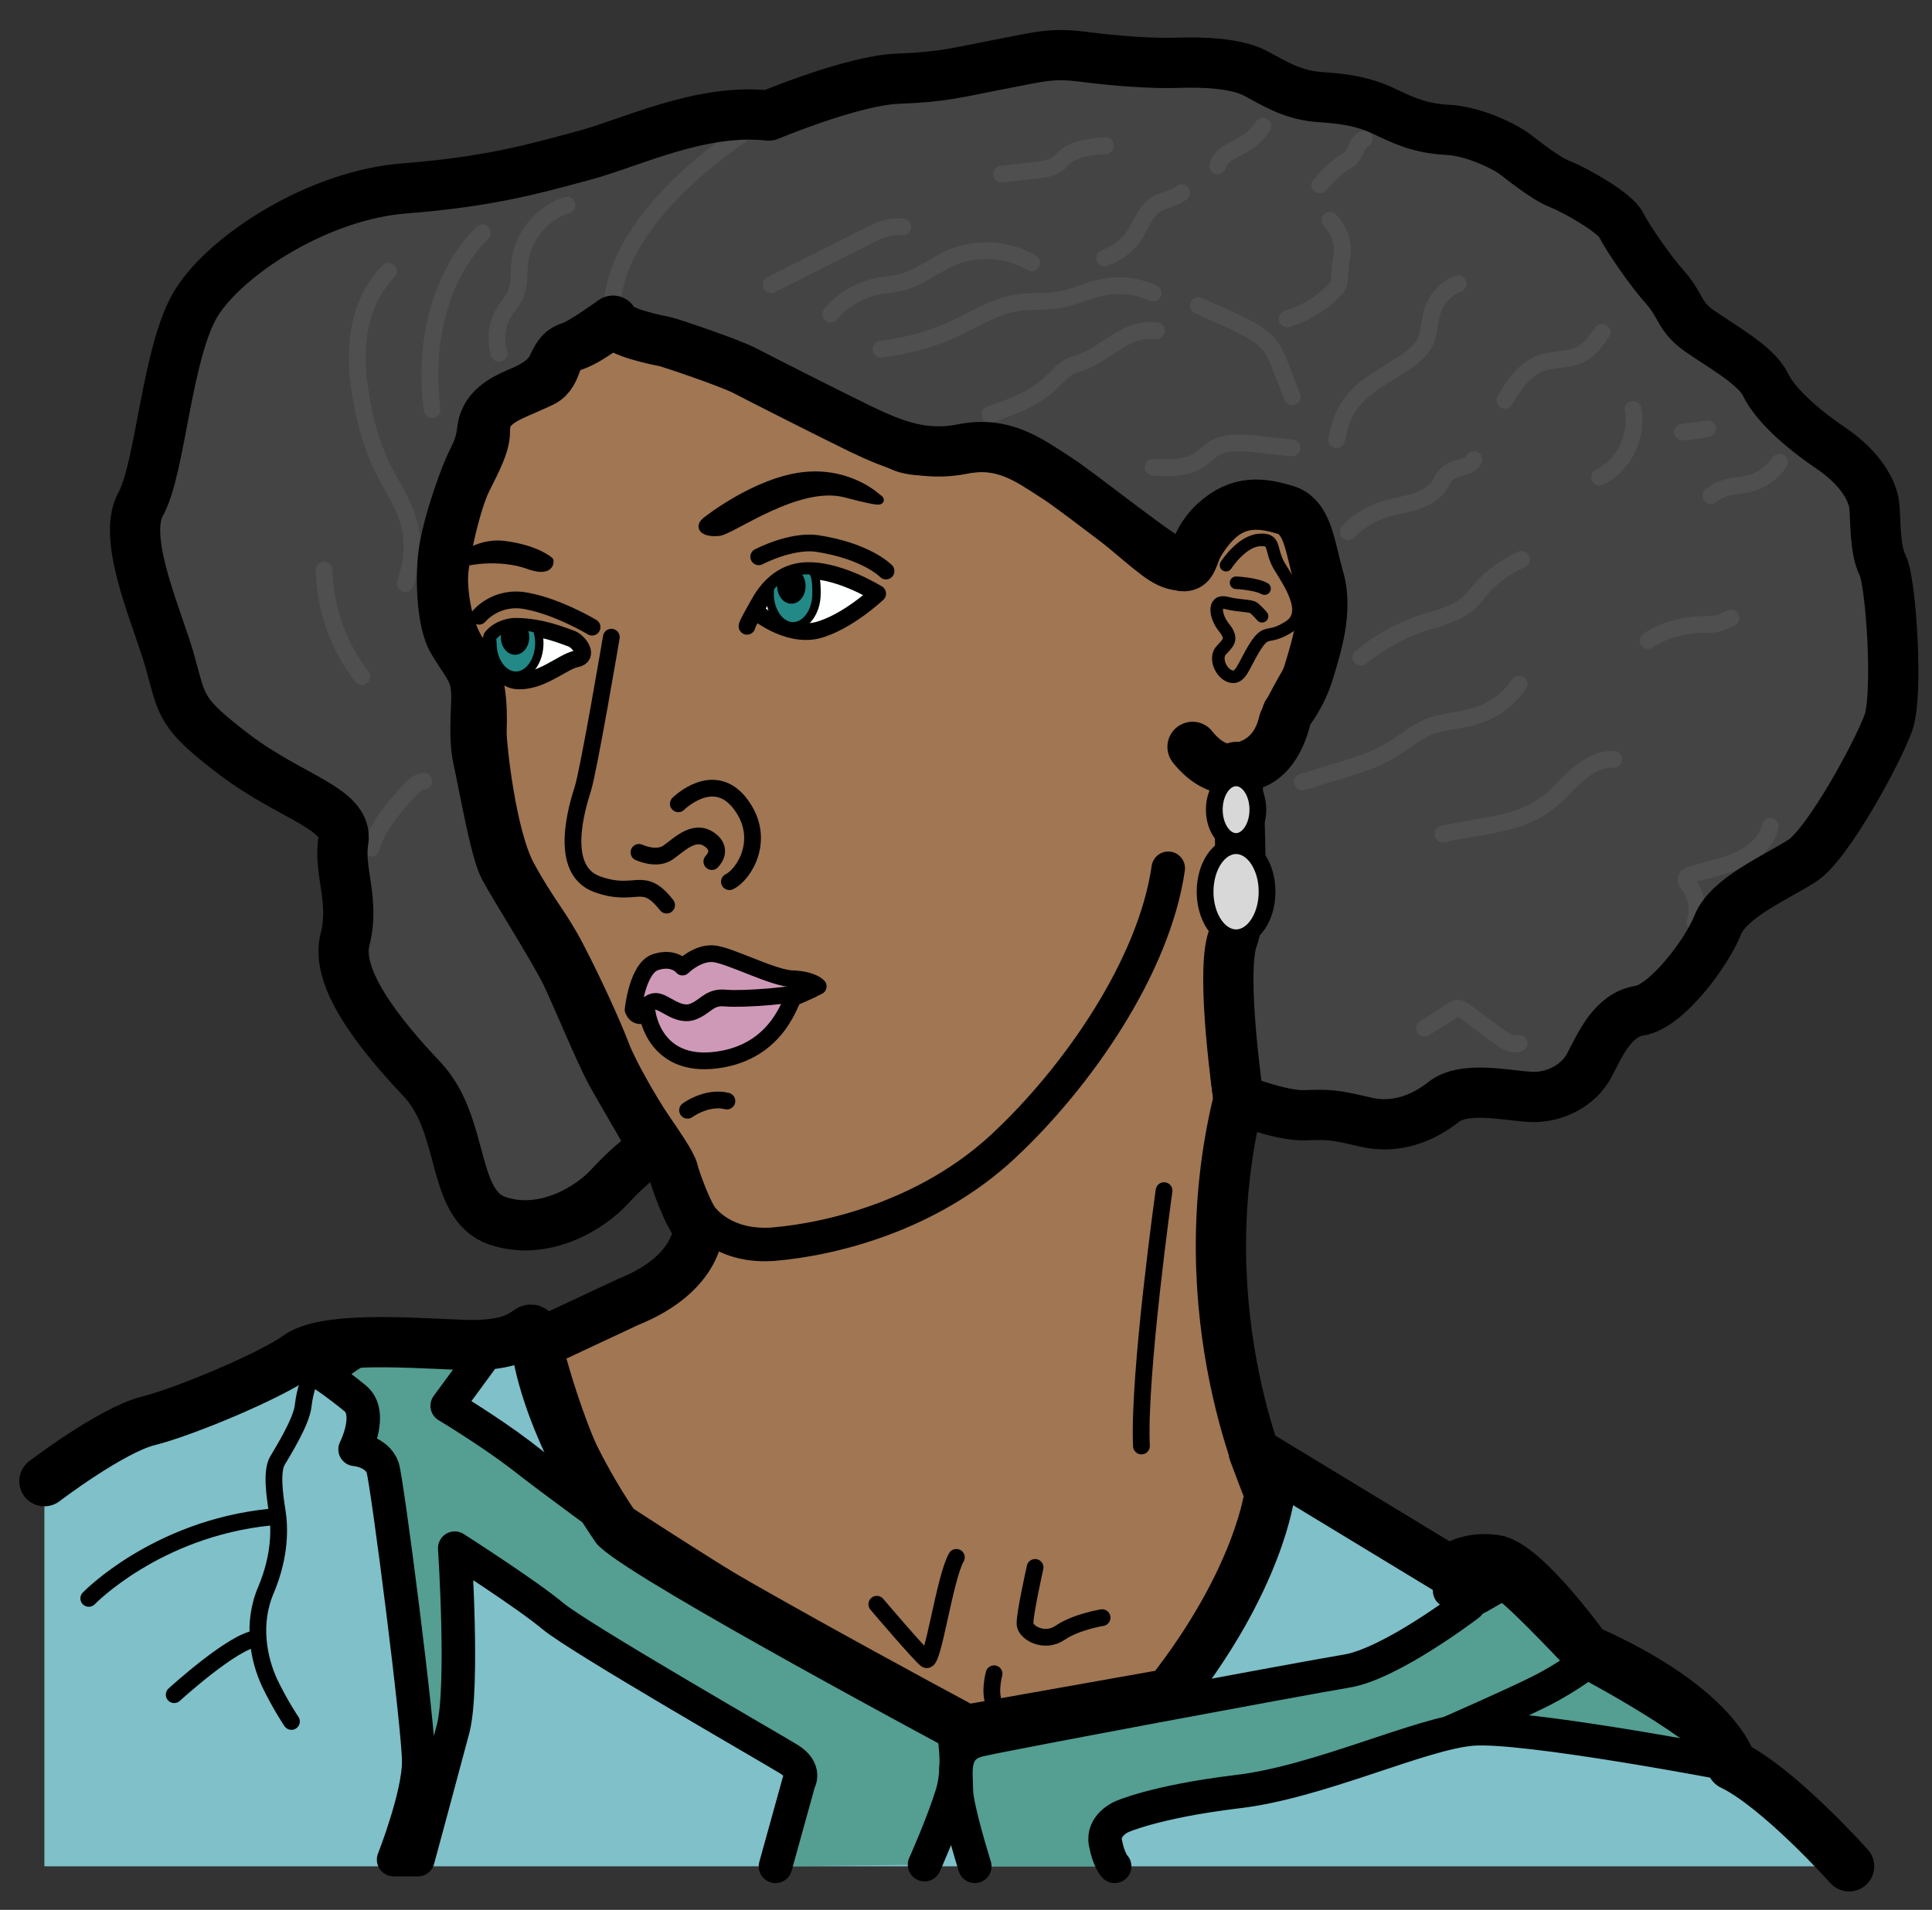 ﻿<?xml version="1.0" encoding="utf-8"?>
<!-- Generator: Adobe Illustrator 25.1.0, SVG Export Plug-In . SVG Version: 6.00 Build 0)  -->
<svg version="1.1" baseProfile="tiny" id="Layer_1" xmlns="http://www.w3.org/2000/svg" xmlns:xlink="http://www.w3.org/1999/xlink" x="0px" y="0px" viewBox="0 0 230.7 228.1" overflow="visible" xml:space="preserve">
<rect x="0" y="0" width="230.7" height="228.1" fill="#333333" stroke="none"/>
<rect x="228.2" y="225.5" fill="none" width="2.5" height="2.6" />
<rect y="0" fill="none" width="2.4" height="3.1" />
<path fill="#A07653" stroke="#000000" stroke-width="6" stroke-linecap="round" stroke-linejoin="round" stroke-miterlimit="10" d="  M64.1,160.6c0,0,3.8,15.9,9.6,21.9c0,0,30.4,20,41.8,24.1c0,0,20.2-2.7,24.2-4.3c0,0,10.9-11.4,12-23.9c0,0-10.2-21.2-3.8-47.1  c0,0-1.8-12.5-0.4-19.8s0.2-19.8,0.2-19.8s4.4-0.2,5.6-5.5c0,0,0.9-2,2.6-4.9c1.7-2.8,2.8-9.1,1.6-13.2s-1.8-8.1-7.2-8.1  s-8,6.7-8,6.7s-0.9,2.2-4.4-0.6c-3.6-2.7-14.8-13.4-19.9-12.9c-5.1,0.6-8.7,1-10.6,0s-11.9-5.4-18.1-9c-6.2-3.5-14-3.8-15.8-6  c0,0-4,3.2-5.6,3.2s-1.1,3.2-3.1,4.2S61,47,59.6,48.1s-1.7,2-1.7,3.5s-1,3.4-2.2,5.8c-1.2,2.4-2.7,8.8-2.8,11.3s0.6,7.3,2.8,9.9  s1.8,7.6,1.8,9s1.1,12.3,3.6,16.9s4,6,5.9,9.7c1.9,3.6,4.4,9.1,5.3,11.5c0.9,2.4,3.7,7.2,5,9.1s2.9,4.2,3.1,5.1s1.9,5.7,3,6.6  c0,0,0.3,5.5-8.4,9L64.1,160.6z" />
<path fill="none" stroke="#000000" stroke-width="4" stroke-linecap="round" stroke-linejoin="round" stroke-miterlimit="10" d="  M82.8,144c0,0,2.3,5.1,9.5,4.6c7.2-0.6,18.7-3.5,27.5-11.7s18-21.4,19.7-33.2" />
<path fill="none" stroke="#000000" stroke-width="6" stroke-linecap="round" stroke-linejoin="round" stroke-miterlimit="10" d="  M147.6,91.6c-2.7,1-5.2-2.4-5.2-2.4" />
<path fill="none" stroke="#000000" stroke-width="1.5" stroke-linecap="round" stroke-linejoin="round" stroke-miterlimit="10" d="  M146.4,67.5c0,0,1.8-2.8,3.9-3c2.1-0.2,1.3,1,2.4,3c1.2,2,3.8,5.6,1.3,7.3c-2.6,1.7-2.7,0.2-4.1,2.4c-1.4,2.2-1.7,3.9-2.9,3.6  s-2-2.2-1.2-3.1s1.5-1.3,0.4-2.7c-1.1-1.3-1.4-3.4,0.2-3s2.9,0.3,3.3,0.6c0.4,0.3,1,1,1,1" />
<path fill="none" stroke="#000000" stroke-width="1.5" stroke-linecap="round" stroke-linejoin="round" stroke-miterlimit="10" d="  M147.6,69.6c0,0,2.3,0.1,3.4,0.7" />
<path fill="#CE99B7" stroke="#000000" stroke-width="2" stroke-linecap="round" stroke-linejoin="round" stroke-miterlimit="10" d="  M75.6,120.6c0,0,0.5-5,2.7-5.7s3.2,0.6,3.2,0.6s1.7-1.7,3.6-1.6s7.3,3,9.6,3c2.3,0.1,3,0.9,3,0.9s-2.4,1.2-2.9,1.3  c-0.4,0.1-1.7,6.5-9.2,7.5s-8.3-5.6-8.3-5.6S76.1,121.9,75.6,120.6z" />
<path fill="none" stroke="#000000" stroke-width="2" stroke-linecap="round" stroke-linejoin="round" stroke-miterlimit="10" d="  M76.7,120.9c0,0,0.6-1.3,1.6-1.3s2.5,1.7,4.2,1.3c1.7-0.5,2.1-1.9,4.1-1.7s8.9-0.3,10.3-1" />
<path fill="none" stroke="#000000" stroke-width="2" stroke-linecap="round" stroke-linejoin="round" stroke-miterlimit="10" d="  M82.1,132.6c0,0,2.3-1.7,4.7-1.1" />
<path fill="none" stroke="#000000" stroke-width="2" stroke-linecap="round" stroke-linejoin="round" stroke-miterlimit="10" d="  M73,76.1c0,0-2.7,15.9-3.4,18.1c-0.7,2.2-3,9.7,1.7,11.4c4.7,1.7,5.4-1.2,8.3,2.5" />
<path fill="none" stroke="#000000" stroke-width="2" stroke-linecap="round" stroke-linejoin="round" stroke-miterlimit="10" d="  M76.3,101.8c0,0,2.1,1,3.5,0s3.3-3,5.2-1.3c0,0,1.3,1,0,2.4" />
<path fill="none" stroke="#000000" stroke-width="2" stroke-linecap="round" stroke-linejoin="round" stroke-miterlimit="10" d="  M81,96c0,0,4.2-4.2,7.4,0c3.2,4.2,0.4,8.5-1.3,9.3" />
<path fill="#FEFFFF" stroke="#000000" stroke-width="2" stroke-linecap="round" stroke-linejoin="round" stroke-miterlimit="10" d="  M58.7,76.1c0,0,0,4.8,2.9,5.2c2.9,0.3,5.6-2.3,7.2-2.6c1.6-0.3,0.4-2-0.5-2.4c-0.9-0.3-3.6-1.5-6.8-1.5  C61.5,74.8,59.8,74.8,58.7,76.1z" />
<path fill="#FEFFFF" stroke="#000000" stroke-width="2" stroke-linecap="round" stroke-linejoin="round" stroke-miterlimit="10" d="  M90.2,73c0,0,1.5-4.3,5.5-4.8s9.1,2.7,9.1,2.7s-3.7,3.5-7.3,4.4C93.8,76.1,90.2,73,90.2,73z" />
<path fill="none" stroke="#000000" stroke-width="2" stroke-linecap="round" stroke-linejoin="round" stroke-miterlimit="10" d="  M90.6,66.5c0,0,3.8-2,6.9-1.6c6,0.9,8.3,3.3,8.3,3.3" />
<path fill="none" stroke="#000000" stroke-width="2" stroke-linecap="round" stroke-linejoin="round" stroke-miterlimit="10" d="  M90.5,72.3c0,0-1.3,2.2-1.3,2.5" />
<path fill="none" stroke="#000000" stroke-width="2" stroke-linecap="round" stroke-linejoin="round" stroke-miterlimit="10" d="  M57.2,73.6c0,0,2.1-2.6,5.8-1.8c3.7,0.7,7.7,3.1,7.7,3.1" />
<path fill="none" stroke="#000000" stroke-linecap="round" stroke-linejoin="round" stroke-miterlimit="10" d="M55.7,76.7  c0,0,1.6,0.5,3-0.6" />
<path stroke="#000000" stroke-linecap="round" stroke-linejoin="round" stroke-miterlimit="10" d="M53.2,68.1c0,0,3.1-3.5,7-3  s5.4,1.9,5.4,1.9s0.2,1.5-2.7,0.4C60,66.4,55.3,66.6,53.2,68.1z" />
<path stroke="#000000" stroke-linecap="round" stroke-linejoin="round" stroke-miterlimit="10" d="M84.5,62.1c0,0,5.7-4.5,11.3-5.2  c5.6-0.7,9,2.6,9,2.6s1.7,0.9-3.9-0.6c-5.6-1.4-13.3,4.3-15,4.6C84.2,63.7,83.2,63,84.5,62.1z" />
<path fill="#228986" stroke="#000000" stroke-linecap="round" stroke-linejoin="round" stroke-miterlimit="10" d="M96.6,68.1  c0.9,0,0.9,1.7,0.9,2.8c0,2.2-1.3,3.9-2.8,3.9s-2.8-1.7-2.8-3.9c0-0.3,0-0.5,0.1-0.8C91.9,70.2,93.6,68,96.6,68.1z" />
<path fill="#228986" stroke="#000000" stroke-linecap="round" stroke-linejoin="round" stroke-miterlimit="10" d="M58.8,76.1  c-0.1,0.2,0,0.4,0,0.7c0,2.2,1.3,3.9,2.8,3.9s2.8-1.7,2.8-3.9c0-0.6-0.1-1.2-0.3-1.7C64.1,75.1,60.5,73.9,58.8,76.1z" />
<ellipse stroke="#000000" stroke-linecap="round" stroke-linejoin="round" stroke-miterlimit="10" cx="61.5" cy="76.1" rx="1.2" ry="1.6" />
<ellipse stroke="#000000" stroke-linecap="round" stroke-linejoin="round" stroke-miterlimit="10" cx="94.5" cy="70" rx="1.2" ry="1.6" />
<path fill="#444444" d="M77.7,137.3c0,0-2.4,1.7-4.8,4.3c-2.3,2.6-7.9,6.1-13.5,4.2s-3.8-11.4-9-16.9s-10.4-12.1-9.2-16.7  c1.2-4.7-0.8-8.1-0.2-11.8c0.6-3.8-6.3-5.2-12.9-10.2s-6.3-5.8-7.7-10.8c-1.3-5-6-14.9-3.6-19.2s3.1-18.4,6.7-24.1  S38,23.3,48.3,22.5s15.7-2.4,21.3-3.9c5.7-1.5,14-5.7,22.2-4.8c0,0,10-4.2,15.4-4.4c5.4-0.2,6.9-0.7,12.1-1.7s6.3-1.4,10.2-0.9  s8.2,0.8,11.1,0.7s7,0,9.4,1.3s4.5,2.6,7.7,2.8c3.1,0.2,5.3,0.6,7.6,1.7s4.2,2,7.4,2.2c3.2,0.1,6.9,2,7.9,2.7c1,0.7,3.7,3,5.7,3.8  s6.7,3.5,7.3,4.9c0.7,1.4,3.4,5.4,5.3,7.5c1.9,2.2,1.6,3.4,4,5.1c2.4,1.7,6.8,4.1,7.9,6.4s4.1,5.1,7.8,7.6s5,5.2,5.2,6.8  s0,5.2,1,7.2c1,1.9,1.9,15.4,0.7,18.8c-1.2,3.4-7.2,14.5-10.3,16.5s-8.8,4.4-10.1,7.7c-1.3,3.3-6.1,9.7-9.3,10.2s-4.7,4-6,6.5  s-4.3,4-7.2,3.8s-7.8-1.3-10.2,0.6s-5.7,3.3-9.4,2.4c-3.8-0.9-4.4-0.9-7.2-0.8c-2.8,0.1-7.9-1.9-7.9-1.9s-2.2-15-0.7-19.2  c1.6-4.2,0.6-17.9,0.6-17.9l-0.1-1.1l1.4-1.7c0,0,3.3-0.2,4.6-6.2c0,0,1.7-2,2.6-5c0.9-3,2.3-7.3,1.2-11.1c-1.1-3.8-1.3-7.4-4-8.2  s-5.5-1.3-8.5,1.5s-2,5.5-3.9,5.2c-1.8-0.3-12-8.7-15.2-10.7c-3.1-2-6.1-4.2-10.8-3.3c-4.8,1-8.4-0.5-12.2-2.3c-3.7-1.8-12-6-13.9-7  s-9.1-3.4-9.6-3.5s-5.9-1.1-6.2-2.5c0,0-3.7,2.7-5,3.1c-1.2,0.4-1.5,0.9-2.1,2.1c-0.5,1.2-1.5,2.2-3.5,3.1c-2.1,0.9-4.6,1.9-5,4.6  c-0.3,2.7-1,3.1-2,5.7c-1,2.6-2.4,6.8-2.7,9.7c-0.3,2.9-0.1,7.9,1.2,10c1.3,2.2,2.5,3.4,2.7,5.3c0.3,1.9-0.4,5.6,0.3,8.8  c0.7,3.1,2,10.8,3.1,12.9s5.8,9.5,7.4,12.7c1.5,3.2,4,9.3,5.4,11.9c1.4,2.5,3.6,6.2,3.9,6.8c0.4,0.5,1.2,1.8,1.2,1.8L77.7,137.3z" />
<path fill="#7FC0C9" d="M220.8,222.9c0,0-8.4-9.4-14-12.1c0,0-1.6-6.8-17.4-13.8c0,0-7.3-10.2-10.9-10.7c-3.6-0.5-5.4,1.3-5.4,1.3  l-23.4-14.2l1.9,5c0,0-1.2,10.2-12,23.9c0,0-20.3,3.6-24.2,4.3c0,0-37.4-20-41.8-24.1c0,0-7.9-11-9.6-21.9c0,0,0-1.8-0.6-1.8  s-1.6,2.2-8.7,1.8c-7.1-0.3-16-0.9-19.2,1.4s-13.4,6.6-17.8,7.7s-12.4,7.2-12.4,7.2v46" />
<path fill="none" stroke="#000000" stroke-width="2" stroke-linecap="round" stroke-linejoin="round" stroke-miterlimit="10" d="  M37.1,164.4c0,0-0.7,1.6-0.9,3.5s-2.4,5.4-3.1,6.6c-0.7,1.3-0.3,4.1,0,6s0.4,5.2-1.3,9.3c-1.8,4.1-0.9,8.4,0.4,11.2  c1.3,2.7,2.6,4.6,2.6,4.6" />
<path fill="none" stroke="#000000" stroke-width="2" stroke-linecap="round" stroke-linejoin="round" stroke-miterlimit="10" d="  M10.6,190.9c0,0,8-8.3,21.6-9.7" />
<path fill="none" stroke="#000000" stroke-width="2" stroke-linecap="round" stroke-linejoin="round" stroke-miterlimit="10" d="  M20.8,202.4c0,0,7.1-6.5,9.9-6.7" />
<path fill="#549E92" stroke="#000000" stroke-width="4" stroke-linecap="round" stroke-linejoin="round" stroke-miterlimit="10" d="  M92.6,222.9l2.8-10.1c0,0,0.9-1.4-1.2-2.7S69.1,195.6,66,193c-3.1-2.6-11.7-8.1-11.7-8.1s1.1,16.7-0.2,21.6  c-1.3,4.9-4.2,15.6-4.2,15.6H47c0,0,3-7.6,3-11.7c0-4.1-3.7-33-4.3-35.1c-0.7-2-3.3-2.2-3.3-2.2s2.2-4.3,0-6.1s-3.6-2.7-3.6-2.7  s3.6-4.2,8.2-4.1c4.7,0.2,11.6,0.2,11.6,0.2l-0.5,1.1l-4.7,6.4c0,0,5,3,8.8,5.9c3.8,3,11.4,8.5,11.4,8.5s35.2,22.4,40.1,23.8  c0,0,1.1,4.4,0,8.1c-1.1,3.6-3.3,8.5-3.3,8.5" />
<path fill="#549E92" stroke="#000000" stroke-width="4" stroke-linecap="round" stroke-linejoin="round" stroke-miterlimit="10" d="  M116.4,222.9c0,0-2.2-7-2.2-9.1s-0.7-5.2,2.8-6s38.3-7.3,43.7-8.2c5.3-0.8,14.7-8,14.7-8l-2.3-1.6c0,0,4.5-2.4,6.9-0.6  s8.9,8.8,8.9,8.8s16.5,8.6,17.6,12.5c0,0-24.5-4.7-30.7-4.2s-18.4,6.4-28.2,7.5c-9.8,1.2-13.7,3-13.7,3s-2.3,1-1.9,3.1  c0.4,2.1,1.1,2.8,1.1,2.8" />
<path fill="none" stroke="#000000" stroke-width="4" stroke-linecap="round" stroke-linejoin="round" stroke-miterlimit="10" d="  M173.4,206.8c0,0,7.1-3.1,10.5-4.8s6.2-3.9,6.2-3.9" />
<line fill="none" stroke="#000000" stroke-width="6" stroke-linecap="round" stroke-linejoin="round" stroke-miterlimit="10" x1="176" y1="189.9" x2="178.1" y2="188.7" />
<path fill="none" stroke="#000000" stroke-width="2" stroke-linecap="round" stroke-linejoin="round" stroke-miterlimit="10" d="  M104.7,191.6c0,0,5.1,6,5.9,6.6s2.2-9.8,3.6-12.2" />
<path fill="none" stroke="#000000" stroke-width="2" stroke-linecap="round" stroke-linejoin="round" stroke-miterlimit="10" d="  M123.6,187.2c0,0-1.3,5.8-1.2,6.8c0.1,1,2.3,2.3,4.2,1c1.9-1.3,5-1.8,5-1.8" />
<path fill="none" stroke="#000000" stroke-width="2" stroke-linecap="round" stroke-linejoin="round" stroke-miterlimit="10" d="  M118.7,199.9c0,0-0.6,2.2,0,3.5" />
<path fill="none" stroke="#4F4F4F" stroke-width="2" stroke-linecap="round" stroke-linejoin="round" stroke-miterlimit="10" d="  M73.3,38.2c0,0-3.2-10.5,18.6-24.4" />
<path fill="none" stroke="#4F4F4F" stroke-width="2" stroke-linecap="round" stroke-linejoin="round" stroke-miterlimit="10" d="  M48.4,69.7c0.6-1.9,1-4,0.7-6c-0.5-3.4-2.8-6.1-4.1-9.3c-0.4-1.1-0.8-2.2-1.1-3.3c-0.8-3.2-1.4-6.5-1.2-9.8s1.4-6.6,3.7-8.9" />
<path fill="none" stroke="#4F4F4F" stroke-width="2" stroke-linecap="round" stroke-linejoin="round" stroke-miterlimit="10" d="  M51.6,48.9c-1-7.5,0.7-15.8,6-21.1" />
<path fill="none" stroke="#4F4F4F" stroke-width="2" stroke-linecap="round" stroke-linejoin="round" stroke-miterlimit="10" d="  M59.6,42.2c-0.5-1.7-0.3-3.6,0.7-5.1c0.3-0.5,0.8-1,1.1-1.6c0.7-1.3,0.5-2.9,0.7-4.4c0.4-3,2.7-5.7,5.6-6.6" />
<path fill="none" stroke="#4F4F4F" stroke-width="2" stroke-linecap="round" stroke-linejoin="round" stroke-miterlimit="10" d="  M92.1,34c3.8-1.9,7.7-3.9,11.5-5.8c1.3-0.7,2.8-1.3,4.2-1.1" />
<path fill="none" stroke="#4F4F4F" stroke-width="2" stroke-linecap="round" stroke-linejoin="round" stroke-miterlimit="10" d="  M99.2,37.5c1.5-1.8,3.7-3,6-3.4c0.8-0.1,1.7-0.2,2.5-0.4c2-0.5,3.7-1.9,5.6-2.8c3.1-1.4,6.9-1.3,9.9,0.5" />
<path fill="none" stroke="#4F4F4F" stroke-width="2" stroke-linecap="round" stroke-linejoin="round" stroke-miterlimit="10" d="  M105.2,41.7c3.3-0.4,6.5-1.3,9.5-2.8c2.1-1,4.2-2.3,6.5-2.7c1.8-0.3,3.6-0.1,5.3-0.4c1.8-0.3,3.5-1.2,5.3-1.5c2-0.4,4.1-0.1,5.9,0.7  " />
<path fill="none" stroke="#4F4F4F" stroke-width="2" stroke-linecap="round" stroke-linejoin="round" stroke-miterlimit="10" d="  M118.2,49.5c2.6-0.9,5.2-1.8,7.2-3.7c0.7-0.6,1.3-1.4,2.1-1.9c0.5-0.3,1-0.4,1.6-0.6c1.5-0.6,2.9-1.6,4.3-2.5s3-1.5,4.7-1.3" />
<path fill="none" stroke="#4F4F4F" stroke-width="2" stroke-linecap="round" stroke-linejoin="round" stroke-miterlimit="10" d="  M137.7,55.8c2,0.1,4.1,0.2,5.7-1c0.5-0.4,1-0.8,1.5-1.2c1.4-0.9,3.1-0.7,4.8-0.6c1.5,0.2,3,0.3,4.6,0.5" />
<path fill="none" stroke="#4F4F4F" stroke-width="2" stroke-linecap="round" stroke-linejoin="round" stroke-miterlimit="10" d="  M143.1,36.5c1.8,0.8,3.7,1.6,5.4,2.5c1.3,0.6,2.5,1.4,3.3,2.5c0.4,0.6,0.7,1.3,1,2c0.5,1.3,1,2.6,1.5,3.9" />
<path fill="none" stroke="#4F4F4F" stroke-width="2" stroke-linecap="round" stroke-linejoin="round" stroke-miterlimit="10" d="  M131.9,30.8c1.5-0.5,2.8-1.5,3.7-2.9c0.7-1.2,1.2-2.6,2.3-3.4c1-0.7,2.3-0.7,3.2-1.5" />
<path fill="none" stroke="#4F4F4F" stroke-width="2" stroke-linecap="round" stroke-linejoin="round" stroke-miterlimit="10" d="  M153.7,38.1c1.9-0.6,3.7-1.6,5.2-3c0.4-0.4,0.9-0.8,1-1.4c0.1-0.4,0.1-0.9,0.1-1.3c0-0.7,0.2-1.5,0.3-2.2c0.1-1.4-0.5-2.9-1.5-3.9" />
<path fill="none" stroke="#4F4F4F" stroke-width="2" stroke-linecap="round" stroke-linejoin="round" stroke-miterlimit="10" d="  M159.6,52.5c0.3-1.3,0.6-2.6,1.3-3.7c1.5-2.6,4.5-3.9,7-5.6c0.9-0.6,1.8-1.4,2.3-2.4c0.5-1.1,0.5-2.4,0.8-3.5  c0.5-1.5,1.6-2.9,3.1-3.4" />
<path fill="none" stroke="#4F4F4F" stroke-width="2" stroke-linecap="round" stroke-linejoin="round" stroke-miterlimit="10" d="  M161,63.5c1.2-1.3,2.8-2.2,4.4-2.7c1.2-0.4,2.4-0.5,3.6-0.9c1.2-0.4,2.3-1,3-2.1c0.2-0.4,0.4-0.9,0.8-1.2c0.9-0.9,2.6-0.6,3.2-1.7" />
<path fill="none" stroke="#4F4F4F" stroke-width="2" stroke-linecap="round" stroke-linejoin="round" stroke-miterlimit="10" d="  M162.5,78.5c2.2-1.8,4.7-3.2,7.4-4.1c2-0.6,4.1-1.1,5.6-2.5c0.5-0.5,1-1.1,1.4-1.6c1.3-1.5,3-2.7,4.8-3.5" />
<path fill="none" stroke="#4F4F4F" stroke-width="2" stroke-linecap="round" stroke-linejoin="round" stroke-miterlimit="10" d="  M155.5,93.4c1.4-0.4,2.8-0.9,4.3-1.3c2.2-0.7,4.3-1.3,6.3-2.5c1.5-0.9,2.9-2.1,4.5-2.8c1.8-0.7,3.8-0.7,5.6-1.3c2.1-0.6,4-2,5.2-3.8  " />
<path fill="none" stroke="#4F4F4F" stroke-width="2" stroke-linecap="round" stroke-linejoin="round" stroke-miterlimit="10" d="  M172.3,99.6c4.3-1,9.1-1,12.6-3.8c1.3-1,2.3-2.3,3.5-3.3s2.7-1.9,4.3-1.8" />
<path fill="none" stroke="#4F4F4F" stroke-width="2" stroke-linecap="round" stroke-linejoin="round" stroke-miterlimit="10" d="  M196.8,76.5c1.8-1.2,3.9-1.8,6.1-1.9c0.7,0,1.3,0,2-0.1c0.6-0.1,1.2-0.4,1.8-0.7" />
<path fill="none" stroke="#4F4F4F" stroke-width="2" stroke-linecap="round" stroke-linejoin="round" stroke-miterlimit="10" d="  M38.7,68.1c0.1,4.6,1.7,9.1,4.5,12.7" />
<path fill="none" stroke="#4F4F4F" stroke-width="2" stroke-linecap="round" stroke-linejoin="round" stroke-miterlimit="10" d="  M44.3,101.3c0.8-2.6,2.6-4.7,4.4-6.7c0.5-0.6,1.1-1.2,1.9-1.3" />
<path fill="none" stroke="#4F4F4F" stroke-width="2" stroke-linecap="round" stroke-linejoin="round" stroke-miterlimit="10" d="  M119.6,20.8c1.5-0.2,2.9-0.3,4.4-0.5c0.7-0.1,1.5-0.2,2.1-0.6c0.4-0.2,0.7-0.6,1-0.9c1.3-1.1,3.2-1.3,4.9-1.4" />
<path fill="none" stroke="#4F4F4F" stroke-width="2" stroke-linecap="round" stroke-linejoin="round" stroke-miterlimit="10" d="  M157.6,22.1c0.9-1,1.8-2,2.9-2.7c0.2-0.1,0.5-0.3,0.7-0.4c0.7-0.7,0.8-2,1.7-2.4" />
<path fill="none" stroke="#4F4F4F" stroke-width="2" stroke-linecap="round" stroke-linejoin="round" stroke-miterlimit="10" d="  M145.4,19.8c0.4-1.4,2-1.9,3.2-2.6c0.9-0.5,1.6-1.3,2.2-2.1" />
<path fill="none" stroke="#4F4F4F" stroke-width="2" stroke-linecap="round" stroke-linejoin="round" stroke-miterlimit="10" d="  M179.7,47.8c1-1.7,2.2-3.5,4-4.3c1.6-0.7,3.6-0.4,5.1-1.2c1.1-0.6,1.8-1.6,2.5-2.6" />
<path fill="none" stroke="#4F4F4F" stroke-width="2" stroke-linecap="round" stroke-linejoin="round" stroke-miterlimit="10" d="  M191,57c2.9-1.4,4.6-4.9,4-8.1" />
<path fill="none" stroke="#4F4F4F" stroke-width="2" stroke-linecap="round" stroke-linejoin="round" stroke-miterlimit="10" d="  M200.9,51.6c1-0.1,2-0.2,3-0.4" />
<path fill="none" stroke="#4F4F4F" stroke-width="2" stroke-linecap="round" stroke-linejoin="round" stroke-miterlimit="10" d="  M204.3,59.2c0.6-0.5,1.3-0.8,2-1c0.8-0.2,1.6-0.2,2.4-0.4c1.5-0.3,2.9-1.3,3.8-2.6" />
<path fill="none" stroke="#4F4F4F" stroke-width="2" stroke-linecap="round" stroke-linejoin="round" stroke-miterlimit="10" d="  M202.4,110.2c0.5-1.5,0.2-3.3-0.8-4.6c-0.2-0.2-0.4-0.5-0.2-0.8c0.1-0.2,0.3-0.2,0.4-0.3c1.9-0.6,3.8-0.9,5.6-1.7s3.5-2.1,4-4.1" />
<path fill="none" stroke="#4F4F4F" stroke-width="2" stroke-linecap="round" stroke-linejoin="round" stroke-miterlimit="10" d="  M170.1,122.8c1.1-0.7,2.2-1.4,3.3-2.1c0.2-0.1,0.4-0.3,0.7-0.3c0.2,0,0.5,0.2,0.7,0.3c1.4,1,2.8,2.1,4.2,3.1  c0.7,0.5,1.5,1.1,2.4,0.8" />
<path fill="none" stroke="#000000" stroke-width="2" stroke-linecap="round" stroke-linejoin="round" stroke-miterlimit="10" d="  M139,142.2c0,0-3.1,22.1-2.7,30.5" />
<path fill="none" stroke="#000000" stroke-width="6" stroke-linecap="round" stroke-linejoin="round" stroke-miterlimit="10" d="  M77.7,137.3c0,0-2.4,1.7-4.8,4.3c-2.3,2.6-7.9,6.1-13.5,4.2s-3.8-11.4-9-16.9s-10.4-12.1-9.2-16.7c1.2-4.7-0.8-8.1-0.2-11.8  c0.6-3.8-6.3-5.2-12.9-10.2s-6.3-5.8-7.7-10.8c-1.3-5-6-14.9-3.6-19.2s3.1-18.4,6.7-24.1S38,23.3,48.3,22.5s15.7-2.4,21.3-3.9  c5.7-1.5,14-5.7,22.2-4.8c0,0,10-4.2,15.4-4.4c5.4-0.2,6.9-0.7,12.1-1.7s6.3-1.4,10.2-0.9s8.2,0.8,11.1,0.7s7,0,9.4,1.3  s4.5,2.6,7.7,2.8c3.1,0.2,5.3,0.6,7.6,1.7s4.2,2,7.4,2.2c3.2,0.1,6.9,2,7.9,2.7c1,0.7,3.7,3,5.7,3.8s6.7,3.5,7.3,4.9  c0.7,1.4,3.4,5.4,5.3,7.5c1.9,2.2,1.6,3.4,4,5.1c2.4,1.7,6.8,4.1,7.9,6.4s4.1,5.1,7.8,7.6s5,5.2,5.2,6.8s0,5.2,1,7.2  c1,1.9,1.9,15.4,0.7,18.8c-1.2,3.4-7.2,14.5-10.3,16.5s-8.8,4.4-10.1,7.7c-1.3,3.3-6.1,9.7-9.3,10.2s-4.7,4-6,6.5s-4.3,4-7.2,3.8  s-7.8-1.3-10.2,0.6s-5.7,3.3-9.4,2.4c-3.8-0.9-4.4-0.9-7.2-0.8c-2.8,0.1-7.9-1.9-7.9-1.9s-2.2-15-0.7-19.2  c1.6-4.2,0.6-17.9,0.6-17.9l-0.1-1.1l1.4-1.7c0,0,3.3-0.2,4.6-6.2c0,0,1.7-2,2.6-5c0.9-3,2.3-7.3,1.2-11.1c-1.1-3.8-1.3-7.4-4-8.2  s-5.5-1.3-8.5,1.5s-2,5.5-3.9,5.2c-1.8-0.3-12-8.7-15.2-10.7c-3.1-2-6.1-4.2-10.8-3.3c-4.8,1-8.4-0.5-12.2-2.3c-3.7-1.8-12-6-13.9-7  s-9.1-3.4-9.6-3.5s-5.9-1.1-6.2-2.5c0,0-3.7,2.7-5,3.1c-1.2,0.4-1.5,0.9-2.1,2.1c-0.5,1.2-1.5,2.2-3.5,3.1c-2.1,0.9-4.6,1.9-5,4.6  c-0.3,2.7-1,3.1-2,5.7c-1,2.6-2.4,6.8-2.7,9.7c-0.3,2.9-0.1,7.9,1.2,10c1.3,2.2,2.5,3.4,2.7,5.3c0.3,1.9-0.4,5.6,0.3,8.8  c0.7,3.1,2,10.8,3.1,12.9s5.8,9.5,7.4,12.7c1.5,3.2,4,9.3,5.4,11.9c1.4,2.5,3.6,6.2,3.9,6.8c0.4,0.5,1.2,1.8,1.2,1.8L77.7,137.3z" />
<path fill="none" stroke="#000000" stroke-width="6" stroke-linecap="round" stroke-linejoin="round" stroke-miterlimit="10" d="  M220.8,222.9c0,0-8.4-9.4-14-12.1c0,0-1.6-6.8-17.4-13.8c0,0-7.3-10.2-10.9-10.7c-3.6-0.5-5.4,1.3-5.4,1.3l-23.4-14.2l1.9,5  c0,0-1.2,10.2-12,23.9c0,0-20.3,3.6-24.2,4.3c0,0-37.4-20-41.8-24.1c0,0-7.9-11-9.6-21.9c0,0,0-1.8-0.6-1.8s-1.6,2.2-8.7,1.8  c-7.1-0.3-16-0.9-19.2,1.4s-13.4,6.6-17.8,7.7s-12.4,7.2-12.4,7.2" />
<ellipse fill="#D8D8D8" stroke="#000000" stroke-width="2" stroke-linecap="round" stroke-linejoin="round" stroke-miterlimit="10" cx="147.6" cy="96.7" rx="2.6" ry="3.8" />
<ellipse fill="#D8D8D8" stroke="#000000" stroke-width="2" stroke-linecap="round" stroke-linejoin="round" stroke-miterlimit="10" cx="147.6" cy="106.5" rx="3.7" ry="5.5" />
</svg>